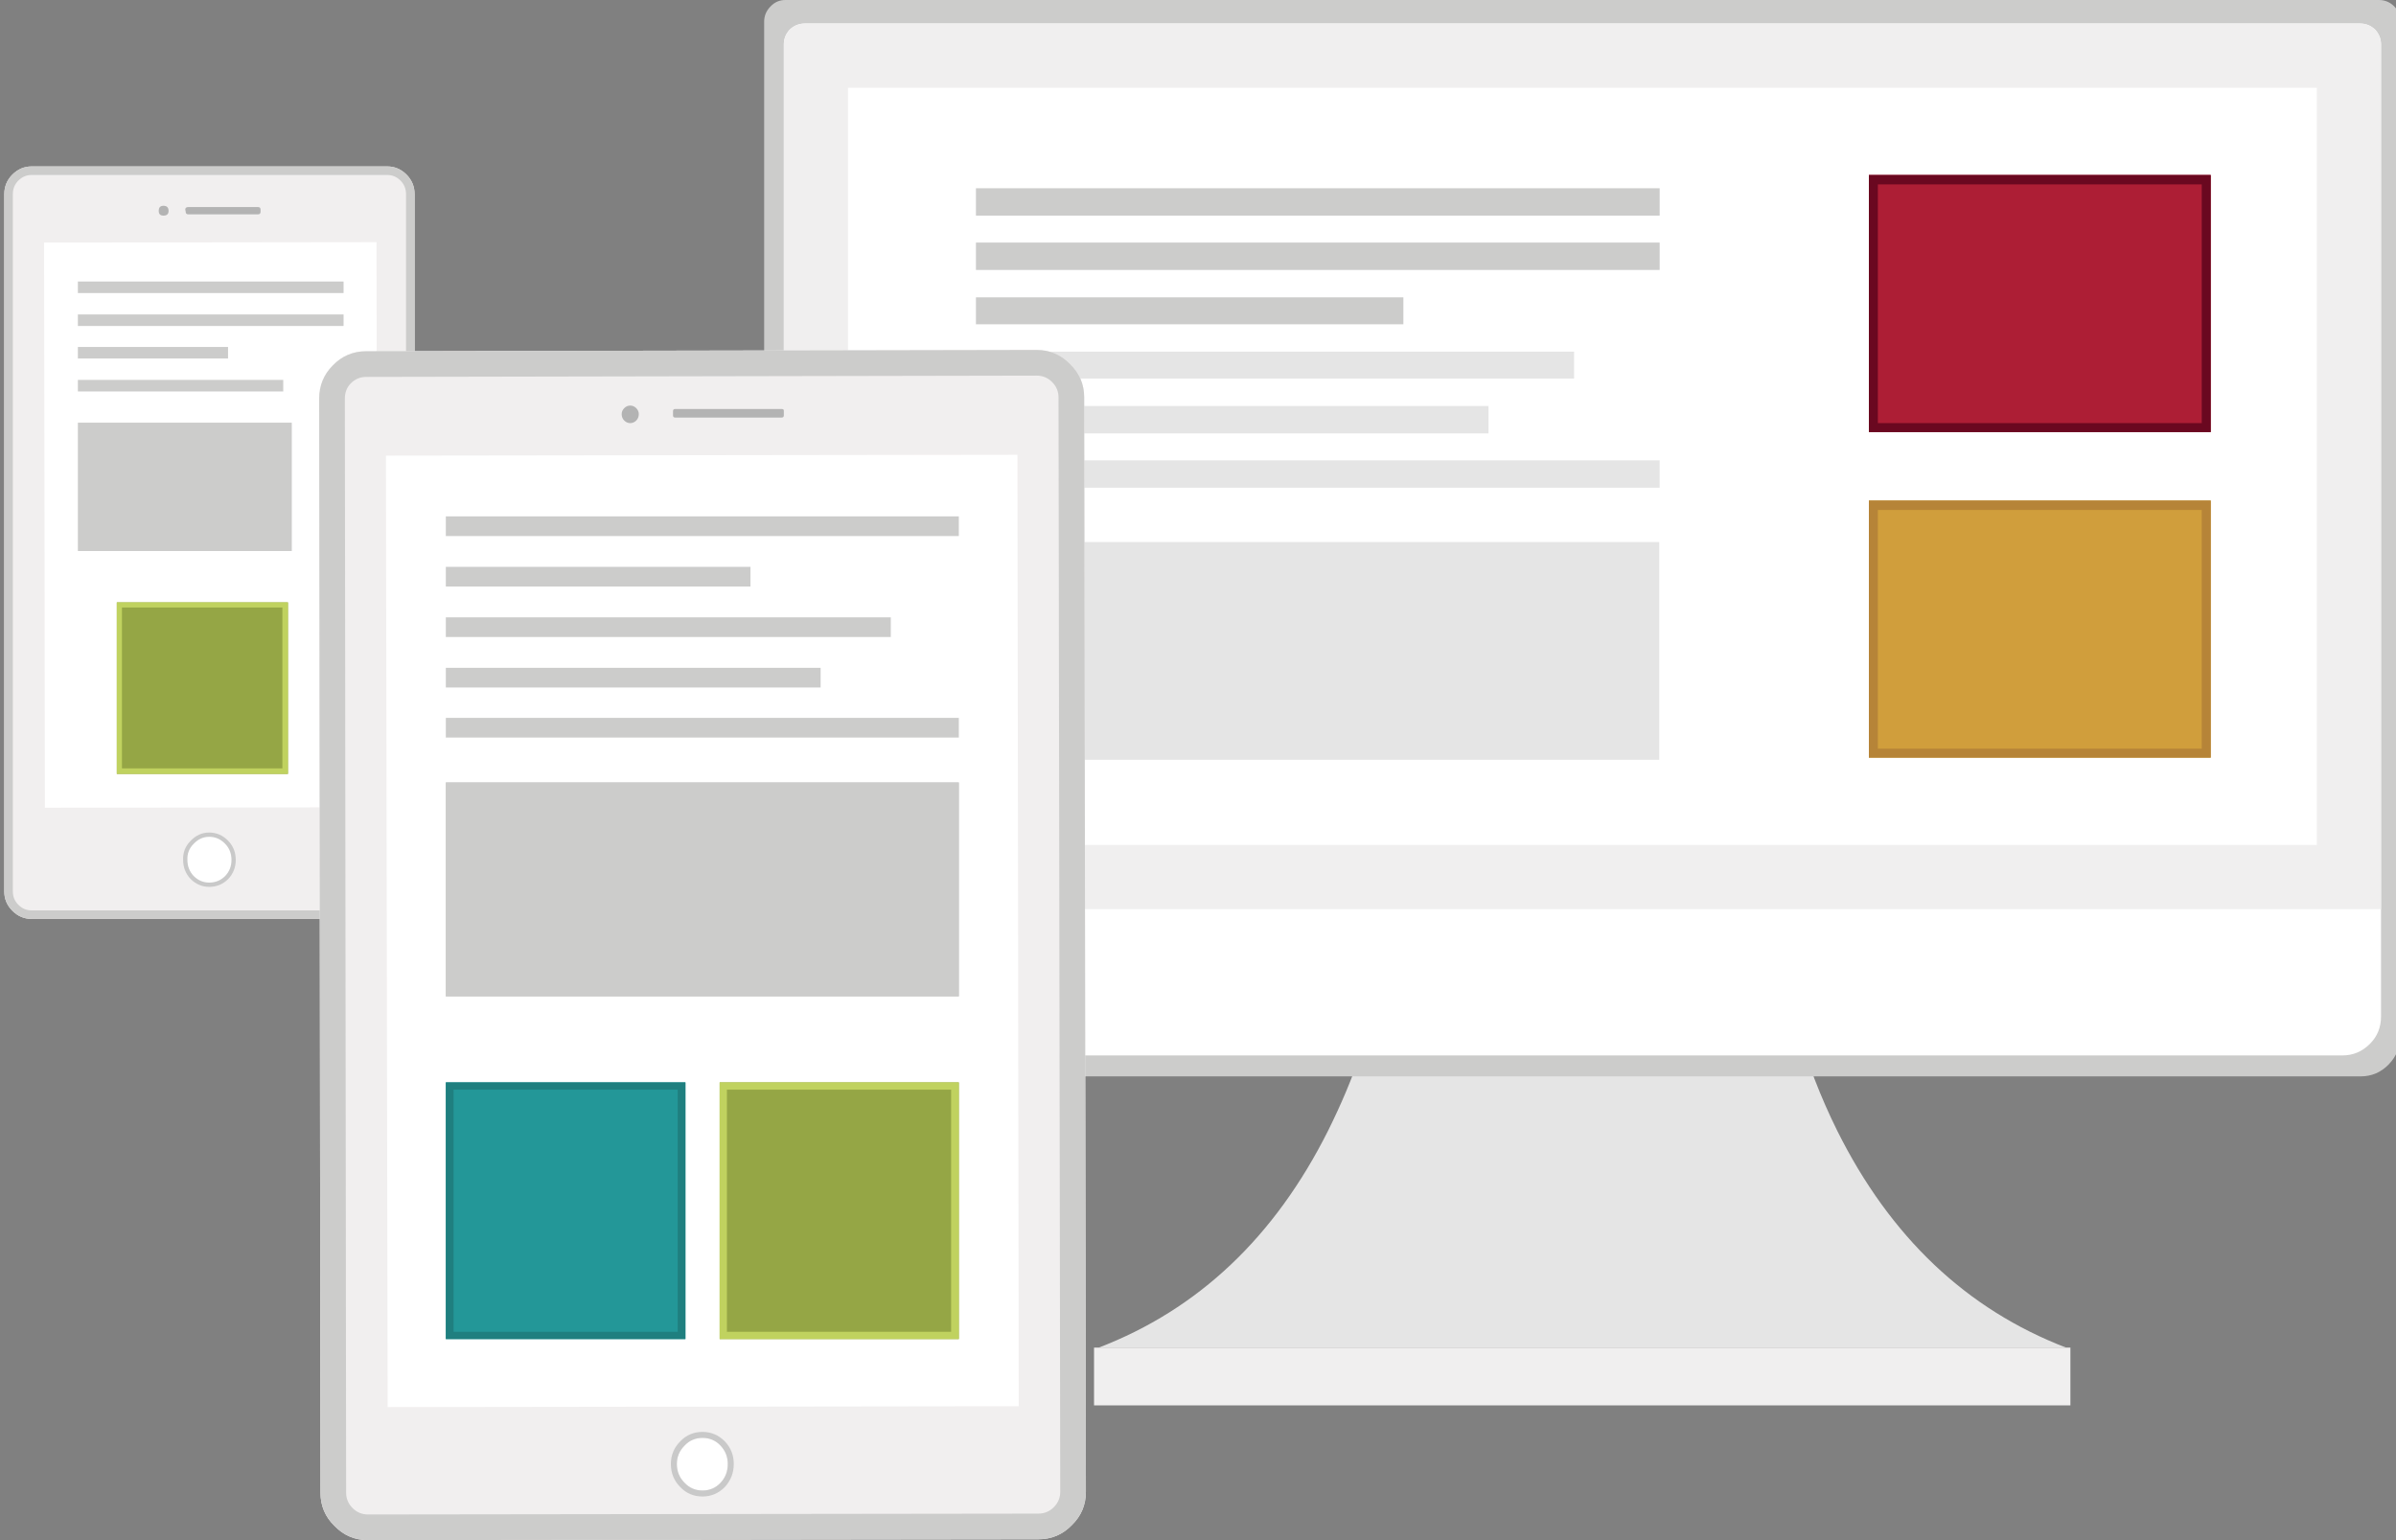 <?xml version="1.0" encoding="utf-8"?>
<svg id="Digital_Marketing_Pull_ActionScript3.0" image-rendering="auto" baseProfile="basic" version="1.1" x="0px" y="0px" width="280" height="180" xmlns="http://www.w3.org/2000/svg" xmlns:xlink="http://www.w3.org/1999/xlink">
  <rect width="100%" height="100%" fill="#808080" stroke="none"/>
  <g id="Mainr1" overflow="visible">
    <g id="Comp_Body" transform="translate(184.9 82.15)" opacity="1">
      <animateTransform attributeName="transform" additive="replace" type="translate" repeatCount="1" dur="6s" keyTimes="0;.167;1" values="337.4,82.15;184.9,82.15;184.9,82.15" fill="freeze"/>
      <animate attributeName="opacity" repeatCount="1" dur="6s" keyTimes="0;.167;1" values="0;1;1" fill="freeze"/>
      <g>
        <g>
          <g>
            <g id="Layer43_0_FILL">
              <path fill="#E5E5E5" stroke="none" d="M25.1 37.8L23.95 32.65 -23.85 32.65Q-25.05 40.65 -29.7 50 -39.05 68.65 -56.5 75.35L56.55 75.35Q39.1 68.65 29.8 50 26.9 44.15 25.1 37.8Z"/>
            </g>
          </g>
          <g>
            <g id="Layer44_0_FILL">
              <path fill="#F0EFEF" stroke="none" d="M57.05 82.1L57.05 75.35 -57.05 75.35 -57.05 82.1 57.05 82.1Z"/>
            </g>
          </g>
        </g>
        <g>
          <g id="Layer45_0_FILL">
            <path fill="#CCCCCB" stroke="none" d="M95.6 -79.6Q95.6 -80.65 94.9 -81.4 94.15 -82.15 93.1 -82.15L-93.1 -82.15Q-94.15 -82.15 -94.85 -81.4 -95.6 -80.65 -95.6 -79.6L-95.6 38.9Q-95.6 40.85 -94.25 42.25 -92.85 43.65 -90.95 43.65L90.95 43.65Q92.9 43.65 94.25 42.25 95.6 40.85 95.6 38.9L95.6 -79.6Z"/>
          </g>
        </g>
        <g>
          <g>
            <g id="Layer46_0_FILL">
              <path fill="#FFF" stroke="none" d="M92.65 -78.7Q91.9 -79.4 90.9 -79.4L-90.85 -79.4Q-91.85 -79.4 -92.6 -78.7 -93.3 -77.95 -93.3 -76.95L-93.3 24.1 93.35 24.1 93.35 -76.95Q93.35 -77.95 92.65 -78.7Z"/>
            </g>
          </g>
          <g>
            <g id="Layer47_0_FILL">
              <path fill="#F0EFEF" stroke="none" d="M93.35 -76.95Q93.35 -77.95 92.65 -78.7 91.9 -79.4 90.9 -79.4L-90.85 -79.4Q-91.85 -79.4 -92.6 -78.7 -93.3 -77.95 -93.3 -76.95L-93.3 24.1 93.35 24.1 93.35 -76.95M85.85 -71.9L85.85 16.6 -85.8 16.6 -85.8 -71.9 85.85 -71.9Z"/>
            </g>
          </g>
        </g>
        <g>
          <g id="Layer48_0_FILL">
            <path fill="#FFF" stroke="none" d="M93.35 36.65L93.35 24.1 -93.25 24.1 -93.25 36.65Q-93.25 38.55 -91.95 39.85 -90.6 41.2 -88.75 41.2L88.85 41.2Q90.7 41.2 92.05 39.85 93.35 38.55 93.35 36.65Z"/>
          </g>
        </g>
      </g>
    </g>
    <g>
      <g id="Comp_Gold_Sq" transform="translate(238.35 73.55)" opacity="1">
        <animateTransform attributeName="transform" additive="replace" type="translate" repeatCount="1" dur="6s" keyTimes="0;1" values="258.35,73.5;258.35,73.5" fill="freeze"/>
        <animateTransform attributeName="transform" additive="sum" type="scale" repeatCount="1" dur="6s" keyTimes="0;.167;.271;1" values=".013,1;.013,1;1,1;1,1" fill="freeze"/>
        <animateTransform attributeName="transform" additive="sum" type="translate" repeatCount="1" dur="6s" keyTimes="0;1" values="-20,.05;-20,.05" fill="freeze"/>
        <animate attributeName="opacity" repeatCount="1" dur="6s" keyTimes="0;.167;.271;1" values="0;0;1;1" fill="freeze"/>
        <g>
          <g>
            <g id="Layer41_0_FILL">
              <path fill="#D09E3C" stroke="none" d="M20 15L20 -15.05 -19.95 -15.05 -19.95 15 20 15Z"/>
            </g>
          </g>
          <g>
            <g id="Layer42_0_FILL">
              <path fill="#B68438" stroke="none" d="M-19.95 -15.05L-19.95 15 20 15 20 -15.05 -19.95 -15.05M-18.9 13.95L-18.9 -13.95 18.95 -13.95 18.95 13.95 -18.9 13.95Z"/>
            </g>
          </g>
        </g>
      </g>
      <animate attributeName="display" fill="freeze" repeatCount="1" dur="6s" keyTimes="0;.167;1" values="none;inline;inline"/>
    </g>
    <g>
      <g id="Comp_Red_Sq" transform="translate(238.35 35.5)" opacity="1">
        <animateTransform attributeName="transform" additive="replace" type="translate" repeatCount="1" dur="6s" keyTimes="0;1" values="258.35,35.45;258.35,35.45" fill="freeze"/>
        <animateTransform attributeName="transform" additive="sum" type="scale" repeatCount="1" dur="6s" keyTimes="0;.236;.375;1" values=".013,1;.013,1;1,1;1,1" fill="freeze"/>
        <animateTransform attributeName="transform" additive="sum" type="translate" repeatCount="1" dur="6s" keyTimes="0;1" values="-20,.05;-20,.05" fill="freeze"/>
        <animate attributeName="opacity" repeatCount="1" dur="6s" keyTimes="0;.236;.375;1" values="0;0;1;1" fill="freeze"/>
        <g>
          <g>
            <g id="Layer39_0_FILL">
              <path fill="#AD1E35" stroke="none" d="M20 15L20 -15.05 -19.95 -15.05 -19.95 15 20 15Z"/>
            </g>
          </g>
          <g>
            <g id="Layer40_0_FILL">
              <path fill="#6A0820" stroke="none" d="M-19.95 -15.05L-19.95 15 20 15 20 -15.05 -19.95 -15.05M-18.9 13.95L-18.9 -13.95 18.95 -13.95 18.95 13.95 -18.9 13.95Z"/>
            </g>
          </g>
        </g>
      </g>
      <animate attributeName="display" fill="freeze" repeatCount="1" dur="6s" keyTimes="0;.236;1" values="none;inline;inline"/>
    </g>
    <g>
      <g id="Comp_Gray_Sq" transform="translate(153.95 76.1)" opacity="1">
        <animateTransform attributeName="transform" additive="replace" type="translate" repeatCount="1" dur="6s" keyTimes="0;.34;.479;1" values="193.85,76.05;193.85,76.05;193.9,76.05;193.9,76.05" fill="freeze"/>
        <animateTransform attributeName="transform" additive="sum" type="scale" repeatCount="1" dur="6s" keyTimes="0;.34;.479;1" values=".006,1;.006,1;1,1;1,1" fill="freeze"/>
        <animateTransform attributeName="transform" additive="sum" type="translate" repeatCount="1" dur="6s" keyTimes="0;.34;.479;1" values="-40,.05;-40,.05;-39.95,.05;-39.95,.05" fill="freeze"/>
        <animate attributeName="opacity" repeatCount="1" dur="6s" keyTimes="0;.34;.479;1" values="0;0;1;1" fill="freeze"/>
        <g>
          <g id="Layer38_0_FILL">
            <path fill="#E5E5E5" stroke="none" d="M39.95 12.7L39.95 -12.75 -39.9 -12.75 -39.9 12.7 39.95 12.7Z"/>
          </g>
        </g>
      </g>
      <animate attributeName="display" fill="freeze" repeatCount="1" dur="6s" keyTimes="0;.34;1" values="none;inline;inline"/>
    </g>
    <g>
      <g id="Comp_Line_11" transform="translate(154 55.4)" opacity="1">
        <animateTransform attributeName="transform" additive="replace" type="translate" repeatCount="1" dur="6s" keyTimes="0;.444;.583;1" values="154,55.405;154,55.405;154,55.4;154,55.4" fill="freeze"/>
        <animateTransform attributeName="transform" additive="sum" type="scale" repeatCount="1" dur="6s" keyTimes="0;.444;.583;1" values="1,.156;1,.156;1,1;1,1" fill="freeze"/>
        <animateTransform attributeName="transform" additive="sum" type="translate" repeatCount="1" dur="6s" keyTimes="0;.444;.583;1" values="0,-.35;0,-.35;0,0;0,0" fill="freeze"/>
        <animate attributeName="opacity" repeatCount="1" dur="6s" keyTimes="0;.444;.583;1" values="0;0;1;1" fill="freeze"/>
        <g>
          <g id="Layer37_0_FILL">
            <path fill="#E5E5E5" stroke="none" d="M39.95 1.6L39.95 -1.6 -39.95 -1.6 -39.95 1.6 39.95 1.6Z"/>
          </g>
        </g>
      </g>
      <animate attributeName="display" fill="freeze" repeatCount="1" dur="6s" keyTimes="0;.444;1" values="none;inline;inline"/>
    </g>
    <g>
      <g id="Comp_Line_10" transform="translate(144 49.05)" opacity="1">
        <animateTransform attributeName="transform" additive="replace" type="translate" repeatCount="1" dur="6s" keyTimes="0;1" values="144,49.05;144,49.05" fill="freeze"/>
        <animateTransform attributeName="transform" additive="sum" type="scale" repeatCount="1" dur="6s" keyTimes="0;.549;.688;1" values="1,.156;1,.156;1,1;1,1" fill="freeze"/>
        <animate attributeName="opacity" repeatCount="1" dur="6s" keyTimes="0;.549;.688;1" values="0;0;1;1" fill="freeze"/>
        <g>
          <g id="Layer36_0_FILL">
            <path fill="#E5E5E5" stroke="none" d="M29.95 1.6L29.95 -1.6 -29.95 -1.6 -29.95 1.6 29.95 1.6Z"/>
          </g>
        </g>
      </g>
      <animate attributeName="display" fill="freeze" repeatCount="1" dur="6s" keyTimes="0;.549;1" values="none;inline;inline"/>
    </g>
    <g>
      <g id="Comp_Line_9" transform="translate(149 42.7)" opacity="1">
        <animateTransform attributeName="transform" additive="replace" type="translate" repeatCount="1" dur="6s" keyTimes="0;.653;.792;1" values="149,42.656;149,42.656;149,42.65;149,42.65" fill="freeze"/>
        <animateTransform attributeName="transform" additive="sum" type="scale" repeatCount="1" dur="6s" keyTimes="0;.653;.792;1" values="1,.159;1,.159;1,1;1,1" fill="freeze"/>
        <animateTransform attributeName="transform" additive="sum" type="translate" repeatCount="1" dur="6s" keyTimes="0;.653;.792;1" values="0,-.35;0,-.35;0,.05;0,.05" fill="freeze"/>
        <animate attributeName="opacity" repeatCount="1" dur="6s" keyTimes="0;.653;.792;1" values="0;0;1;1" fill="freeze"/>
        <g>
          <g id="Layer35_0_FILL">
            <path fill="#E5E5E5" stroke="none" d="M34.95 1.55L34.95 -1.6 -34.95 -1.6 -34.95 1.55 34.95 1.55Z"/>
          </g>
        </g>
      </g>
      <animate attributeName="display" fill="freeze" repeatCount="1" dur="6s" keyTimes="0;.653;1" values="none;inline;inline"/>
    </g>
    <g>
      <g id="Comp_Line_8" transform="translate(139.05 36.35)" opacity="1">
        <animateTransform attributeName="transform" additive="replace" type="translate" repeatCount="1" dur="6s" keyTimes="0;.757;.896;1" values="139,36.306;139,36.306;139,36.3;139,36.3" fill="freeze"/>
        <animateTransform attributeName="transform" additive="sum" type="scale" repeatCount="1" dur="6s" keyTimes="0;.757;.896;1" values="1,.159;1,.159;1,1;1,1" fill="freeze"/>
        <animateTransform attributeName="transform" additive="sum" type="translate" repeatCount="1" dur="6s" keyTimes="0;.757;.896;1" values=".05,-.35;.05,-.35;.05,.05;.05,.05" fill="freeze"/>
        <animate attributeName="opacity" repeatCount="1" dur="6s" keyTimes="0;.757;.896;1" values="0;0;1;1" fill="freeze"/>
        <g>
          <g id="Layer34_0_FILL">
            <path fill="#CCCCCB" stroke="none" d="M24.95 1.55L24.95 -1.6 -25 -1.6 -25 1.55 24.95 1.55Z"/>
          </g>
        </g>
      </g>
      <animate attributeName="display" fill="freeze" repeatCount="1" dur="6s" keyTimes="0;.757;1" values="none;inline;inline"/>
    </g>
    <g>
      <g id="Comp_Line_7" transform="translate(154 29.95)" opacity="1">
        <animateTransform attributeName="transform" additive="replace" type="translate" repeatCount="1" dur="6s" keyTimes="0;.861;.972;1" values="154,29.953;154,29.953;154,29.95;154,29.95" fill="freeze"/>
        <animateTransform attributeName="transform" additive="sum" type="scale" repeatCount="1" dur="6s" keyTimes="0;.861;.972;1" values="1,.156;1,.156;1,1;1,1" fill="freeze"/>
        <animateTransform attributeName="transform" additive="sum" type="translate" repeatCount="1" dur="6s" keyTimes="0;.861;.972;1" values="0,.3;0,.3;0,0;0,0" fill="freeze"/>
        <animate attributeName="opacity" repeatCount="1" dur="6s" keyTimes="0;.861;.972;1" values="0;0;1;1" fill="freeze"/>
        <g>
          <g id="Layer33_0_FILL">
            <path fill="#CCCCCB" stroke="none" d="M39.95 1.6L39.95 -1.6 -39.95 -1.6 -39.95 1.6 39.95 1.6Z"/>
          </g>
        </g>
      </g>
      <animate attributeName="display" fill="freeze" repeatCount="1" dur="6s" keyTimes="0;.861;1" values="none;inline;inline"/>
    </g>
    <g>
      <g id="Comp_Line_06" transform="translate(154 23.6)" opacity="1">
        <animateTransform attributeName="transform" additive="replace" type="translate" repeatCount="1" dur="6s" keyTimes="0;.931;.993;1" values="154,23.605;154,23.605;154,23.6;154,23.6" fill="freeze"/>
        <animateTransform attributeName="transform" additive="sum" type="scale" repeatCount="1" dur="6s" keyTimes="0;.931;.993;1" values="1,.156;1,.156;1,1;1,1" fill="freeze"/>
        <animateTransform attributeName="transform" additive="sum" type="translate" repeatCount="1" dur="6s" keyTimes="0;.931;.993;1" values="0,-.35;0,-.35;0,0;0,0" fill="freeze"/>
        <animate attributeName="opacity" repeatCount="1" dur="6s" keyTimes="0;.931;.993;1" values="0;0;1;1" fill="freeze"/>
        <g>
          <g id="Layer32_0_FILL">
            <path fill="#CCCCCB" stroke="none" d="M39.95 1.6L39.95 -1.6 -39.95 -1.6 -39.95 1.6 39.95 1.6Z"/>
          </g>
        </g>
      </g>
      <animate attributeName="display" fill="freeze" repeatCount="1" dur="6s" keyTimes="0;.931;1" values="none;inline;inline"/>
    </g>
    <g>
      <g id="Mobile_Body" transform="translate(24.5 63.45)" opacity="1">
        <animateTransform attributeName="transform" additive="replace" type="translate" repeatCount="1" dur="6s" keyTimes="0;.063;.201;1" values="-15.5,63.45;-15.5,63.45;24.5,63.45;24.5,63.45" fill="freeze"/>
        <animate attributeName="opacity" repeatCount="1" dur="6s" keyTimes="0;.063;.201;1" values="0;0;1;1" fill="freeze"/>
        <g>
          <g>
            <g>
              <g id="Layer26_0_FILL">
                <path fill="#F1EFEF" stroke="none" d="M23 -43.05Q22.05 -44 20.75 -44L-20.8 -44Q-22.1 -44 -23.05 -43.05 -24 -42.1 -24 -40.75L-24 40.75Q-24 42.05 -23.05 43 -22.1 43.95 -20.8 43.95L20.75 43.95Q22.05 43.95 23 43 23.95 42.05 23.95 40.75L23.95 -40.75Q23.95 -42.1 23 -43.05Z"/>
              </g>
            </g>
            <g>
              <g id="Layer27_0_FILL">
                <path fill="#CCCCCB" stroke="none" d="M23.95 -40.75Q23.95 -42.1 23 -43.05 22.05 -44 20.75 -44L-20.8 -44Q-22.1 -44 -23.05 -43.05 -24 -42.1 -24 -40.75L-24 40.75Q-24 42.05 -23.05 43 -22.1 43.95 -20.8 43.95L20.75 43.95Q22.05 43.95 23 43 23.95 42.05 23.95 40.75L23.95 -40.75M20.75 -43Q21.65 -43 22.3 -42.35 22.95 -41.7 22.95 -40.75L22.95 40.75Q22.95 41.65 22.3 42.3 21.65 42.95 20.75 42.95L-20.8 42.95Q-21.7 42.95 -22.35 42.3 -23 41.65 -23 40.75L-23 -40.75Q-23 -41.7 -22.35 -42.35 -21.7 -43 -20.8 -43L20.75 -43Z"/>
              </g>
            </g>
          </g>
          <g>
            <g id="Layer28_0_FILL">
              <path fill="#FFF" stroke="none" d="M2.8 37.05Q2.8 35.8 1.95 34.95 1.1 34.1 -.05 34.1 -1.2 34.1 -2.05 35 -2.9 35.85 -2.85 37.05 -2.85 38.25 -2.05 39.1 -1.2 39.95 -.05 39.95 1.15 39.95 2 39.1 2.8 38.25 2.8 37.05Z"/>
            </g>
            <path id="Layer28_0_1_STROKES" stroke="#C9C9C9" stroke-width=".5" stroke-linejoin="miter" stroke-linecap="butt" stroke-miterlimit="10" fill="none" d="M-.05 34.1Q1.1 34.1 1.95 34.95 2.8 35.8 2.8 37.05 2.8 38.25 2 39.1 1.15 39.95 -.05 39.95 -1.2 39.95 -2.05 39.1 -2.85 38.25 -2.85 37.05 -2.9 35.85 -2.05 35 -1.2 34.1 -.05 34.1Z"/>
          </g>
          <g>
            <g>
              <g id="Layer29_0_FILL">
                <path fill="#B3B3B3" stroke="none" d="M-4.8 -38.8Q-4.8 -39.4 -5.4 -39.4 -5.95 -39.4 -5.95 -38.8 -5.95 -38.25 -5.4 -38.25 -4.8 -38.25 -4.8 -38.8Z"/>
              </g>
            </g>
            <g>
              <g id="Layer30_0_FILL">
                <path fill="#B3B3B3" stroke="none" d="M5.95 -38.95Q5.95 -39.25 5.65 -39.25L-2.5 -39.25Q-2.85 -39.25 -2.85 -38.95L-2.8 -38.7Q-2.8 -38.4 -2.5 -38.4L5.65 -38.4Q5.95 -38.4 5.95 -38.7L5.95 -38.95Z"/>
              </g>
            </g>
          </g>
          <g>
            <g id="Layer31_0_FILL">
              <path fill="#FFF" stroke="none" d="M19.5 -35.15L-19.35 -35.1 -19.25 30.95 19.6 30.9 19.5 -35.15Z"/>
            </g>
          </g>
        </g>
      </g>
      <animate attributeName="display" fill="freeze" repeatCount="1" dur="6s" keyTimes="0;.063;1" values="none;inline;inline"/>
    </g>
    <g>
      <g id="Mobile_Sq" transform="translate(23.65 80.45)" opacity="1">
        <animateTransform attributeName="transform" additive="replace" type="translate" repeatCount="1" dur="6s" keyTimes="0;.201;.34;1" values="23.65,90.501;23.65,90.501;23.65,90.45;23.65,90.45" fill="freeze"/>
        <animateTransform attributeName="transform" additive="sum" type="scale" repeatCount="1" dur="6s" keyTimes="0;.201;.34;1" values="1,.025;1,.025;1,1;1,1" fill="freeze"/>
        <animateTransform attributeName="transform" additive="sum" type="translate" repeatCount="1" dur="6s" keyTimes="0;.201;.34;1" values="0,-10.05;0,-10.05;0,-10;0,-10" fill="freeze"/>
        <animate attributeName="opacity" repeatCount="1" dur="6s" keyTimes="0;.201;.34;1" values="0;0;1;1" fill="freeze"/>
        <g>
          <g>
            <g id="Layer24_0_FILL">
              <path fill="#95A645" stroke="none" d="M10 -10.05L-10 -10.05 -10 10 10 10 10 -10.05Z"/>
            </g>
          </g>
          <g>
            <g id="Layer25_0_FILL">
              <path fill="#C0D25F" stroke="none" d="M10 10L10 -10.05 -10 -10.05 -10 10 10 10M9.35 -9.45L9.35 9.35 -9.4 9.35 -9.4 -9.45 9.35 -9.45Z"/>
            </g>
          </g>
        </g>
      </g>
      <animate attributeName="display" fill="freeze" repeatCount="1" dur="6s" keyTimes="0;.201;1" values="none;inline;inline"/>
    </g>
    <g>
      <g id="Mobile_Gray_Sq" transform="translate(21.6 56.9)" opacity="1">
        <animateTransform attributeName="transform" additive="replace" type="translate" repeatCount="1" dur="6s" keyTimes="0;1" values="21.6,56.9;21.6,56.9" fill="freeze"/>
        <animateTransform attributeName="transform" additive="sum" type="scale" repeatCount="1" dur="6s" keyTimes="0;.306;.444;1" values="1,.033;1,.033;1,1;1,1" fill="freeze"/>
        <animateTransform attributeName="transform" additive="sum" type="translate" repeatCount="1" dur="6s" keyTimes="0;.306;.444;1" values="0,-1.5;0,-1.5;0,0;0,0" fill="freeze"/>
        <animate attributeName="opacity" repeatCount="1" dur="6s" keyTimes="0;.306;.444;1" values="0;0;1;1" fill="freeze"/>
        <g>
          <g id="Layer23_0_FILL">
            <path fill="#CCCCCB" stroke="none" d="M12.5 -7.5L-12.5 -7.5 -12.5 7.5 12.5 7.5 12.5 -7.5Z"/>
          </g>
        </g>
      </g>
      <animate attributeName="display" fill="freeze" repeatCount="1" dur="6s" keyTimes="0;.306;1" values="none;inline;inline"/>
    </g>
    <g>
      <g id="Mobile_Line_7" transform="translate(21.1 45.1)" opacity="1">
        <animateTransform attributeName="transform" additive="replace" type="translate" repeatCount="1" dur="6s" keyTimes="0;.41;.549;1" values="21.1,45.069;21.1,45.069;21.1,45.05;21.1,45.05" fill="freeze"/>
        <animateTransform attributeName="transform" additive="sum" type="scale" repeatCount="1" dur="6s" keyTimes="0;.41;.549;1" values="1,.37;1,.37;1,1;1,1" fill="freeze"/>
        <animateTransform attributeName="transform" additive="sum" type="translate" repeatCount="1" dur="6s" keyTimes="0;.41;.549;1" values="0,-.05;0,-.05;0,.05;0,.05" fill="freeze"/>
        <animate attributeName="opacity" repeatCount="1" dur="6s" keyTimes="0;.41;.549;1" values="0;0;1;1" fill="freeze"/>
        <g>
          <g id="Layer22_0_FILL">
            <path fill="#CCCCCB" stroke="none" d="M12 -.7L-12 -.7 -12 .65 12 .65 12 -.7Z"/>
          </g>
        </g>
      </g>
      <animate attributeName="display" fill="freeze" repeatCount="1" dur="6s" keyTimes="0;.41;1" values="none;inline;inline"/>
    </g>
    <g>
      <g id="Mobile_Line_6" transform="translate(17.9 41.25)" opacity="1">
        <animateTransform attributeName="transform" additive="replace" type="translate" repeatCount="1" dur="6s" keyTimes="0;.514;.653;1" values="17.85,41.206;17.85,41.206;17.85,41.2;17.85,41.2" fill="freeze"/>
        <animateTransform attributeName="transform" additive="sum" type="scale" repeatCount="1" dur="6s" keyTimes="0;.514;.653;1" values="1,.37;1,.37;1,1;1,1" fill="freeze"/>
        <animateTransform attributeName="transform" additive="sum" type="translate" repeatCount="1" dur="6s" keyTimes="0;.514;.653;1" values=".05,-.15;.05,-.15;.05,.05;.05,.05" fill="freeze"/>
        <animate attributeName="opacity" repeatCount="1" dur="6s" keyTimes="0;.514;.653;1" values="0;0;1;1" fill="freeze"/>
        <g>
          <g id="Layer21_0_FILL">
            <path fill="#CCCCCB" stroke="none" d="M8.75 -.7L-8.8 -.7 -8.8 .65 8.75 .65 8.75 -.7Z"/>
          </g>
        </g>
      </g>
      <animate attributeName="display" fill="freeze" repeatCount="1" dur="6s" keyTimes="0;.514;1" values="none;inline;inline"/>
    </g>
    <g>
      <g id="Mobile_Line_5" transform="translate(24.65 37.45)" opacity="1">
        <animateTransform attributeName="transform" additive="replace" type="translate" repeatCount="1" dur="6s" keyTimes="0;.618;.757;1" values="24.6,37.419;24.6,37.419;24.6,37.4;24.6,37.4" fill="freeze"/>
        <animateTransform attributeName="transform" additive="sum" type="scale" repeatCount="1" dur="6s" keyTimes="0;.618;.757;1" values="1,.37;1,.37;1,1;1,1" fill="freeze"/>
        <animateTransform attributeName="transform" additive="sum" type="translate" repeatCount="1" dur="6s" keyTimes="0;.618;.757;1" values=".05,-.05;.05,-.05;.05,.05;.05,.05" fill="freeze"/>
        <animate attributeName="opacity" repeatCount="1" dur="6s" keyTimes="0;.618;.757;1" values="0;0;1;1" fill="freeze"/>
        <g>
          <g id="Layer20_0_FILL">
            <path fill="#CCCCCB" stroke="none" d="M15.5 -.7L-15.55 -.7 -15.55 .65 15.5 .65 15.5 -.7Z"/>
          </g>
        </g>
      </g>
      <animate attributeName="display" fill="freeze" repeatCount="1" dur="6s" keyTimes="0;.618;1" values="none;inline;inline"/>
    </g>
    <g>
      <g id="Mobile_Line_04" transform="translate(24.65 33.6)" opacity="1">
        <animateTransform attributeName="transform" additive="replace" type="translate" repeatCount="1" dur="6s" keyTimes="0;.722;.861;1" values="24.6,33.569;24.6,33.569;24.6,33.55;24.6,33.55" fill="freeze"/>
        <animateTransform attributeName="transform" additive="sum" type="scale" repeatCount="1" dur="6s" keyTimes="0;.722;.861;1" values="1,.37;1,.37;1,1;1,1" fill="freeze"/>
        <animateTransform attributeName="transform" additive="sum" type="translate" repeatCount="1" dur="6s" keyTimes="0;.722;.861;1" values=".05,-.05;.05,-.05;.05,.05;.05,.05" fill="freeze"/>
        <animate attributeName="opacity" repeatCount="1" dur="6s" keyTimes="0;.722;.861;1" values="0;0;1;1" fill="freeze"/>
        <g>
          <g id="Layer19_0_FILL">
            <path fill="#CCCCCB" stroke="none" d="M15.5 .65L15.5 -.7 -15.55 -.7 -15.55 .65 15.5 .65Z"/>
          </g>
        </g>
      </g>
      <animate attributeName="display" fill="freeze" repeatCount="1" dur="6s" keyTimes="0;.722;1" values="none;inline;inline"/>
    </g>
    <g>
      <g id="Tablet_Body" transform="translate(82.1 110.45)" opacity="1">
        <animateTransform attributeName="transform" additive="replace" type="translate" repeatCount="1" dur="6s" keyTimes="0;.132;.306;1" values="82.1,218.95;82.1,218.95;82.1,110.45;82.1,110.45" fill="freeze"/>
        <animate attributeName="opacity" repeatCount="1" dur="6s" keyTimes="0;.132;.306;1" values="0;0;1;1" fill="freeze"/>
        <g>
          <g>
            <g>
              <g id="Layer12_0_FILL">
                <path fill="#F1EFEF" stroke="none" d="M44.6 -64Q44.6 -66.3 42.95 -67.9 41.35 -69.55 39.05 -69.55L-39.3 -69.4Q-41.6 -69.4 -43.2 -67.75 -44.8 -66.15 -44.8 -63.85L-44.65 64Q-44.65 66.3 -43 67.9 -41.4 69.55 -39.1 69.55L39.25 69.45Q41.55 69.45 43.15 67.8 44.8 66.2 44.8 63.9L44.6 -64Z"/>
              </g>
            </g>
            <g>
              <g id="Layer13_0_FILL">
                <path fill="#CCCCCB" stroke="none" d="M44.6 -64Q44.6 -66.3 42.95 -67.9 41.35 -69.55 39.05 -69.55L-39.3 -69.4Q-41.6 -69.4 -43.2 -67.75 -44.8 -66.15 -44.8 -63.85L-44.65 64Q-44.65 66.3 -43 67.9 -41.4 69.55 -39.1 69.55L39.25 69.45Q41.55 69.45 43.15 67.8 44.8 66.2 44.8 63.9L44.6 -64M40.85 -65.8Q41.6 -65.05 41.6 -64L41.8 63.9Q41.8 64.95 41.05 65.7 40.3 66.45 39.25 66.45L-39.1 66.55Q-40.15 66.55 -40.9 65.8 -41.65 65.05 -41.65 64L-41.8 -63.85Q-41.8 -64.95 -41.1 -65.65 -40.35 -66.4 -39.3 -66.4L39.05 -66.55Q40.1 -66.55 40.85 -65.8Z"/>
              </g>
            </g>
          </g>
          <g>
            <g id="Layer14_0_FILL">
              <path fill="#FFF" stroke="none" d="M36.8 -57.3L-37 -57.2 -36.8 54 36.95 53.9 36.8 -57.3Z"/>
            </g>
          </g>
          <g>
            <g>
              <g id="Layer15_0_FILL">
                <path fill="#FFF" stroke="none" d="M2.1 58.5Q1.25 57.6 0 57.6 -1.25 57.6 -2.1 58.5 -3 59.4 -3 60.65 -3 61.95 -2.1 62.85 -1.25 63.75 0 63.75 1.25 63.75 2.1 62.85 2.95 61.95 2.95 60.65 2.95 59.4 2.1 58.5Z"/>
              </g>
            </g>
            <g>
              <g id="Layer16_0_FILL">
                <path fill="#C9C9C9" stroke="none" d="M0 64.45Q1.5 64.45 2.6 63.35 3.65 62.2 3.65 60.65 3.65 59.1 2.6 58 1.5 56.9 0 56.9 -1.55 56.9 -2.6 58 -3.7 59.1 -3.7 60.65 -3.7 62.25 -2.6 63.35 -1.55 64.45 0 64.45M0 57.6Q1.25 57.6 2.1 58.5 2.95 59.4 2.95 60.65 2.95 61.95 2.1 62.85 1.25 63.75 0 63.75 -1.25 63.75 -2.1 62.85 -3 61.95 -3 60.65 -3 59.4 -2.1 58.5 -1.25 57.6 0 57.6Z"/>
              </g>
            </g>
          </g>
          <g>
            <g>
              <g id="Layer17_0_FILL">
                <path fill="#B3B3B3" stroke="none" d="M-7.75 -61.3Q-7.45 -61.6 -7.45 -62.05 -7.45 -62.45 -7.75 -62.75 -8.05 -63.05 -8.45 -63.05 -8.85 -63.05 -9.15 -62.75 -9.45 -62.45 -9.45 -62.05 -9.45 -61.6 -9.15 -61.3 -8.85 -61 -8.45 -61 -8.05 -61 -7.75 -61.3Z"/>
              </g>
            </g>
            <g>
              <g id="Layer18_0_FILL">
                <path fill="#B3B3B3" stroke="none" d="M9.5 -62.45Q9.5 -62.65 9.25 -62.65L-3.2 -62.65Q-3.45 -62.65 -3.45 -62.4L-3.45 -61.9Q-3.45 -61.65 -3.2 -61.65L9.25 -61.65Q9.5 -61.65 9.5 -61.9L9.5 -62.45Z"/>
              </g>
            </g>
          </g>
        </g>
      </g>
      <animate attributeName="display" fill="freeze" repeatCount="1" dur="6s" keyTimes="0;.132;1" values="none;inline;inline"/>
    </g>
    <g>
      <g id="Tablet_Green_Sq" transform="translate(98.1 141.5)" opacity="1">
        <animateTransform attributeName="transform" additive="replace" type="translate" repeatCount="1" dur="6s" keyTimes="0;.271;.41;1" values="84.101,141.5;84.101,141.5;84.1,141.5;84.1,141.5" fill="freeze"/>
        <animateTransform attributeName="transform" additive="sum" type="scale" repeatCount="1" dur="6s" keyTimes="0;.271;.41;1" values=".018,1;.018,1;1,1;1,1" fill="freeze"/>
        <animateTransform attributeName="transform" additive="sum" type="translate" repeatCount="1" dur="6s" keyTimes="0;.271;.41;1" values="11.15,0;11.15,0;14,0;14,0" fill="freeze"/>
        <animate attributeName="opacity" repeatCount="1" dur="6s" keyTimes="0;.271;.41;1" values="0;0;1;1" fill="freeze"/>
        <g>
          <g>
            <g id="Layer10_0_FILL">
              <path fill="#95A645" stroke="none" d="M13.95 15L13.95 -15 -14 -15 -14 15 13.95 15Z"/>
            </g>
          </g>
          <g>
            <g id="Layer11_0_FILL">
              <path fill="#C0D25F" stroke="none" d="M13.95 15L13.95 -15 -14 -15 -14 15 13.95 15M13.05 -14.15L13.05 14.15 -13.15 14.15 -13.15 -14.15 13.05 -14.15Z"/>
            </g>
          </g>
        </g>
      </g>
      <animate attributeName="display" fill="freeze" repeatCount="1" dur="6s" keyTimes="0;.271;1" values="none;inline;inline"/>
    </g>
    <g>
      <g id="Tablet_Teal_Sq" transform="translate(66.1 141.5)" opacity="1">
        <animateTransform attributeName="transform" additive="replace" type="translate" repeatCount="1" dur="6s" keyTimes="0;.375;.514;1" values="80.151,141.5;80.151,141.5;80.1,141.5;80.1,141.5" fill="freeze"/>
        <animateTransform attributeName="transform" additive="sum" type="scale" repeatCount="1" dur="6s" keyTimes="0;.375;.514;1" values=".018,1;.018,1;1,1;1,1" fill="freeze"/>
        <animateTransform attributeName="transform" additive="sum" type="translate" repeatCount="1" dur="6s" keyTimes="0;.375;.514;1" values="-16.85,0;-16.85,0;-14,0;-14,0" fill="freeze"/>
        <animate attributeName="opacity" repeatCount="1" dur="6s" keyTimes="0;.375;.514;1" values="0;0;1;1" fill="freeze"/>
        <g>
          <g>
            <g id="Layer8_0_FILL">
              <path fill="#239798" stroke="none" d="M14 15L14 -15 -14 -15 -14 15 14 15Z"/>
            </g>
          </g>
          <g>
            <g id="Layer9_0_FILL">
              <path fill="#1F7F7F" stroke="none" d="M14 15L14 -15 -14 -15 -14 15 14 15M13.1 -14.15L13.1 14.15 -13.1 14.15 -13.1 -14.15 13.1 -14.15Z"/>
            </g>
          </g>
        </g>
      </g>
      <animate attributeName="display" fill="freeze" repeatCount="1" dur="6s" keyTimes="0;.375;1" values="none;inline;inline"/>
    </g>
    <g>
      <g id="Tablet_Gray_Sq" transform="translate(82.1 103.95)" opacity="1">
        <animateTransform attributeName="transform" additive="replace" type="translate" repeatCount="1" dur="6s" keyTimes="0;.479;.618;1" values="82.05,103.9;82.05,103.9;82.05,103.95;82.05,103.95" fill="freeze"/>
        <animateTransform attributeName="transform" additive="sum" type="scale" repeatCount="1" dur="6s" keyTimes="0;.479;.618;1" values="1,.02;1,.02;1,1;1,1" fill="freeze"/>
        <animateTransform attributeName="transform" additive="sum" type="translate" repeatCount="1" dur="6s" keyTimes="0;.479;.618;1" values=".05,-2.5;.05,-2.5;.05,0;.05,0" fill="freeze"/>
        <animate attributeName="opacity" repeatCount="1" dur="6s" keyTimes="0;.479;.618;1" values="0;0;1;1" fill="freeze"/>
        <g>
          <g>
            <g id="Layer6_0_FILL">
              <path fill="#CCCCCB" stroke="none" d="M29.95 -12.5L-30 -12.5 -30 12.5 29.95 12.5 29.95 -12.5Z"/>
            </g>
          </g>
          <g>
            <g id="Layer7_0_FILL">
              <path fill="#CCCCCB" stroke="none" d="M29.95 12.5L29.95 -12.5 -30 -12.5 -30 12.5 29.95 12.5M29 -11.55L29 11.55 -29 11.55 -29 -11.55 29 -11.55Z"/>
            </g>
          </g>
        </g>
      </g>
      <animate attributeName="display" fill="freeze" repeatCount="1" dur="6s" keyTimes="0;.479;1" values="none;inline;inline"/>
    </g>
    <g>
      <g id="Tablet_Line_9" transform="translate(82.1 85.05)" opacity="1">
        <animateTransform attributeName="transform" additive="replace" type="translate" repeatCount="1" dur="6s" keyTimes="0;1" values="82.05,85.05;82.05,85.05" fill="freeze"/>
        <animateTransform attributeName="transform" additive="sum" type="scale" repeatCount="1" dur="6s" keyTimes="0;.583;.722;1" values="1,.217;1,.217;1,1;1,1" fill="freeze"/>
        <animateTransform attributeName="transform" additive="sum" type="translate" repeatCount="1" dur="6s" keyTimes="0;1" values=".05,0;.05,0" fill="freeze"/>
        <animate attributeName="opacity" repeatCount="1" dur="6s" keyTimes="0;.583;.722;1" values="0;0;1;1" fill="freeze"/>
        <g>
          <g id="Layer5_0_FILL">
            <path fill="#CCCCCB" stroke="none" d="M29.95 1.15L29.95 -1.15 -30 -1.15 -30 1.15 29.95 1.15Z"/>
          </g>
        </g>
      </g>
      <animate attributeName="display" fill="freeze" repeatCount="1" dur="6s" keyTimes="0;.583;1" values="none;inline;inline"/>
    </g>
    <g>
      <g id="Tablet_Line_8" transform="translate(74 79.2)" opacity="1">
        <animateTransform attributeName="transform" additive="replace" type="translate" repeatCount="1" dur="6s" keyTimes="0;.688;.792;1" values="74,79.211;74,79.211;74,79.2;74,79.2" fill="freeze"/>
        <animateTransform attributeName="transform" additive="sum" type="scale" repeatCount="1" dur="6s" keyTimes="0;.688;.792;1" values="1,.217;1,.217;1,1;1,1" fill="freeze"/>
        <animateTransform attributeName="transform" additive="sum" type="translate" repeatCount="1" dur="6s" keyTimes="0;.688;.792;1" values="0,-.05;0,-.05;0,0;0,0" fill="freeze"/>
        <animate attributeName="opacity" repeatCount="1" dur="6s" keyTimes="0;.688;.792;1" values="0;0;1;1" fill="freeze"/>
        <g>
          <g id="Layer4_0_FILL">
            <path fill="#CCCCCB" stroke="none" d="M21.9 1.15L21.9 -1.15 -21.9 -1.15 -21.9 1.15 21.9 1.15Z"/>
          </g>
        </g>
      </g>
      <animate attributeName="display" fill="freeze" repeatCount="1" dur="6s" keyTimes="0;.688;1" values="none;inline;inline"/>
    </g>
    <g>
      <g id="Tablet_Line_7" transform="translate(78.1 73.3)" opacity="1">
        <animateTransform attributeName="transform" additive="replace" type="translate" repeatCount="1" dur="6s" keyTimes="0;1" values="78.1,73.3;78.1,73.3" fill="freeze"/>
        <animateTransform attributeName="transform" additive="sum" type="scale" repeatCount="1" dur="6s" keyTimes="0;.757;.868;1" values="1,.217;1,.217;1,1;1,1" fill="freeze"/>
        <animate attributeName="opacity" repeatCount="1" dur="6s" keyTimes="0;.757;.868;1" values="0;0;1;1" fill="freeze"/>
        <g>
          <g id="Layer3_0_FILL">
            <path fill="#CCCCCB" stroke="none" d="M26 1.15L26 -1.15 -26 -1.15 -26 1.15 26 1.15Z"/>
          </g>
        </g>
      </g>
      <animate attributeName="display" fill="freeze" repeatCount="1" dur="6s" keyTimes="0;.757;1" values="none;inline;inline"/>
    </g>
    <g>
      <g id="Tablet_Line_6" transform="translate(69.9 67.4)" opacity="1">
        <animateTransform attributeName="transform" additive="replace" type="translate" repeatCount="1" dur="6s" keyTimes="0;.826;.965;1" values="69.9,67.404;69.9,67.404;69.9,67.4;69.9,67.4" fill="freeze"/>
        <animateTransform attributeName="transform" additive="sum" type="scale" repeatCount="1" dur="6s" keyTimes="0;.826;.965;1" values="1,.217;1,.217;1,1;1,1" fill="freeze"/>
        <animateTransform attributeName="transform" additive="sum" type="translate" repeatCount="1" dur="6s" keyTimes="0;.826;.965;1" values="0,-.25;0,-.25;0,0;0,0" fill="freeze"/>
        <animate attributeName="opacity" repeatCount="1" dur="6s" keyTimes="0;.826;.965;1" values="0;0;1;1" fill="freeze"/>
        <g>
          <g id="Layer2_0_FILL">
            <path fill="#CCCCCB" stroke="none" d="M17.8 1.15L17.8 -1.15 -17.8 -1.15 -17.8 1.15 17.8 1.15Z"/>
          </g>
        </g>
      </g>
      <animate attributeName="display" fill="freeze" repeatCount="1" dur="6s" keyTimes="0;.826;1" values="none;inline;inline"/>
    </g>
    <g>
      <g id="Tablet_Line_05" transform="translate(82.1 61.5)" opacity="1">
        <animateTransform attributeName="transform" additive="replace" type="translate" repeatCount="1" dur="6s" keyTimes="0;1" values="82.05,61.5;82.05,61.5" fill="freeze"/>
        <animateTransform attributeName="transform" additive="sum" type="scale" repeatCount="1" dur="6s" keyTimes="0;.91;.986;1" values="1,.217;1,.217;1,1;1,1" fill="freeze"/>
        <animateTransform attributeName="transform" additive="sum" type="translate" repeatCount="1" dur="6s" keyTimes="0;1" values=".05,0;.05,0" fill="freeze"/>
        <animate attributeName="opacity" repeatCount="1" dur="6s" keyTimes="0;.91;.986;1" values="0;0;1;1" fill="freeze"/>
        <g>
          <g id="Layer1_0_FILL">
            <path fill="#CCCCCB" stroke="none" d="M29.95 1.15L29.95 -1.15 -30 -1.15 -30 1.15 29.95 1.15Z"/>
          </g>
        </g>
      </g>
      <animate attributeName="display" fill="freeze" repeatCount="1" dur="6s" keyTimes="0;.91;1" values="none;inline;inline"/>
    </g>
  </g>
</svg>